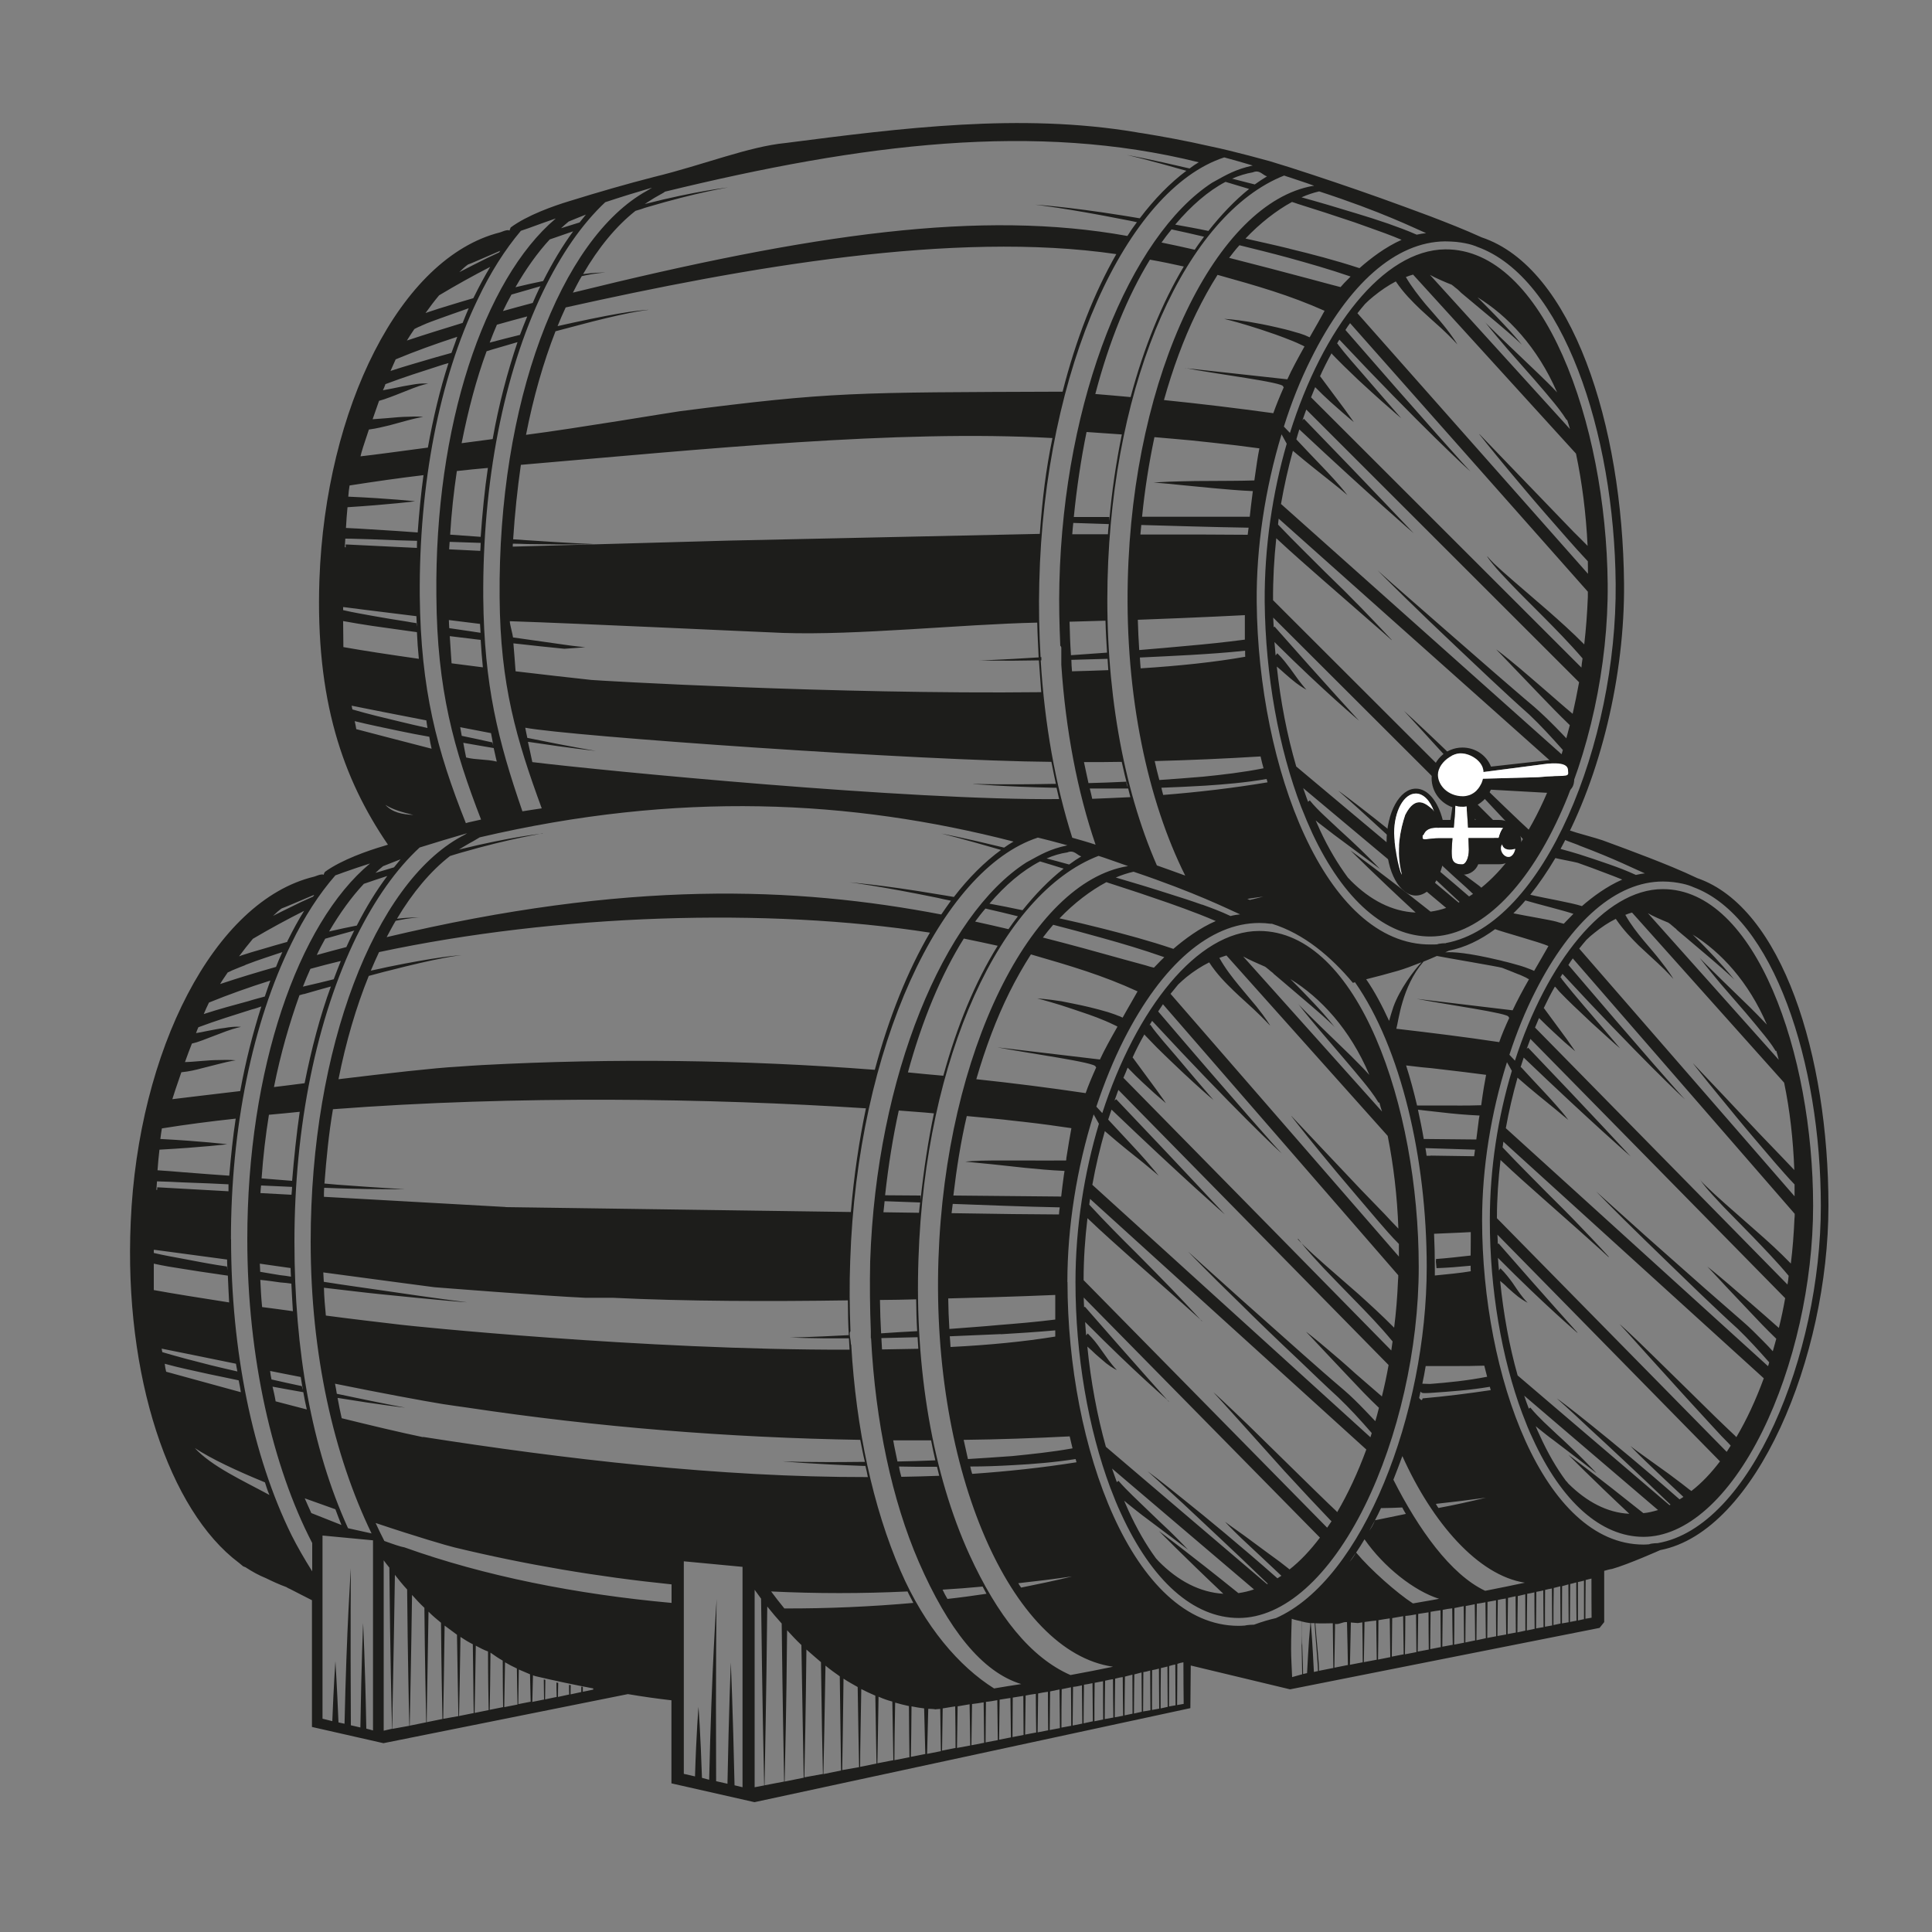 <?xml version="1.0" encoding="UTF-8"?>
<svg id="Calque_1" xmlns="http://www.w3.org/2000/svg" version="1.1" viewBox="0 0 150 150">
  <rect x="0" y="0" width="150" height="150" fill="#808080" stroke="none"/>
  <!-- Generator: Adobe Illustrator 29.0.0, SVG Export Plug-In . SVG Version: 2.1.0 Build 186)  -->
  <defs>
    <style>
      .st0 {
        fill: #fff;
      }

      .st1 {
        fill: #1d1d1b;
      }
    </style>
  </defs>
  <path class="st1" d="M18.52,121.31l.36.3c.18.07,0,0,.18.07.52.34,1.04.63,1.59.85.51.25,1.03.49,1.58.69.09.06.21.12.29.15.57.3,1.14.58,1.7.87v9.84s5.55,1.26,5.55,1.26l18.98-3.81c1.12.19,2.24.35,3.38.48v6.45s6.45,1.46,6.45,1.46l33.84-7.3.03-3.31,7.71,1.85,24.03-4.77.36-.45v-3.98c.21-.06.41-.12.62-.15,1.24-.35,3.73-1.46,3.73-1.46,7.45-1.43,13.06-14.99,13.06-26.74,0-11.64-3.58-23.15-10.18-25.43-1.28-.61-2.53-1.11-3.76-1.59-1.23-.48-2.43-.92-3.6-1.35-.47-.17-2.08-.59-2.54-.76-.1.27-.21.46-.36.73-.02.03,1.1.41,1.08.43,2.84,1.07,4.4,1.87,5.11,2.17-.24.02-.46.07-.7.12-.71-.33-1.4-.59-2.09-.83-.79-.28-1.56-.53-2.3-.77-.11-.04-1.35-.4-1.46-.42,0,0,0,0,0,0,3.1-5.66,4.99-13.45,4.93-20.6-.11-12.34-4.02-24.53-11.05-26.88-1.36-.62-2.7-1.14-4-1.64-1.3-.48-2.58-.96-3.82-1.4-2.47-.88-4.82-1.67-7.03-2.38-.55-.17-1.09-.34-1.62-.5-.55-.15-1.07-.29-1.6-.43-1.04-.27-2.03-.52-3-.72-1.93-.44-3.69-.76-5.29-1.02-.18-.02-.34-.05-.5-.08-8.96-1.5-18.17-.32-27.17.84-2.9.28-6.35,1.69-10.24,2.64-2.07.53-4.26,1.16-6.58,1.88-1.16.35-3.25,1.08-4.54,2.04-.05.12-.08.19-.1.25-.05-.06-.2-.08-.72.13-7.77,1.95-13.55,13.67-14.03,26.96-.32,9.35,1.82,15.46,5.32,20.58-.1.04-.21.06-.32.1-1.16.34-3.27,1.06-4.57,2.01-.08.12-.09.19-.1.23-.05-.04-.2-.07-.73.14-7.79,1.87-13.68,13.54-14.25,26.81-.54,12.03,3.02,22.43,8.38,26.45ZM11.96,97.03c.11.02,2.52.33,5.67.76,0,.29.02.55.03.84-.02-.11-.03-.19-.04-.3,0,0,0,0,0,0-.25-.04-.48-.07-.73-.11-.87-.14-1.74-.31-2.63-.48-.76-.14-1.55-.28-2.32-.46,0-.11,0-.16,0-.22,0,0,0-.01.01-.02ZM12.18,91.72c.65.01,1.36.05,1.99.08l2.11.08,1.46.07c0,.18,0,.36,0,.54l-5.53-.31h0s-.01.2-.01.2c-.02,0-.04,0-.06,0,.02-.21.03-.43.05-.66ZM12.56,87.61c1.87-.3,3.79-.55,5.74-.76-.22,1.44-.37,2.92-.5,4.43l-1.53-.11-2.08-.16c-.62-.05-1.26-.11-1.96-.15.04-.56.09-1.1.15-1.6,3.28-.18,5.26-.42,5.26-.42,0,0-1.98-.24-5.19-.41.04-.31.08-.62.12-.83ZM15.39,79.76c1.41-.53,2.85-.97,4.17-1.39.26-.06.48-.14.73-.23-.66,2.07-1.22,4.27-1.64,6.57-2.25.26-4.16.5-5.27.63.07-.25.34-1.05.7-2.09.62-.06,1.14-.19,1.59-.31l1.42-.36c.77-.2,1.21-.26,1.21-.26,0,0-.46-.05-1.28-.02-.41,0-.89.03-1.45.08-.37.03-.79.07-1.21.08.16-.47.35-.94.54-1.44.14-.04.26-.06.38-.1.34-.12.62-.21.9-.33l1.37-.52c.74-.27,1.16-.34,1.16-.34,0,0-.44-.07-1.26.08-.41.04-.89.15-1.44.25-.26.06-.53.11-.79.15.06-.16.11-.31.18-.45ZM16.22,77.84c1.52-.62,3.12-1.19,4.77-1.71-.15.41-.29.83-.43,1.24-.42.12-.85.22-1.28.36-1.11.3-2.27.61-3.46,1,.13-.31.26-.6.4-.88ZM19.04,74.92c.54-.21,1.08-.4,1.59-.57.45-.15.88-.29,1.29-.43-.18.38-.34.76-.49,1.15-1.41.4-2.87.84-4.34,1.33.16-.28.37-.57.59-.9.05-.02.08-.03.14-.06.12-.07.28-.13.4-.18.28-.12.54-.22.83-.33ZM19.63,72.89c1.34-.79,2.67-1.51,3.98-2.17-.44.7-.85,1.46-1.25,2.26-.03.06-.06.11-.06.15-.62.18-1.27.35-1.91.55-.55.15-1.09.32-1.65.5-.05.02-.11.05-.18.07.34-.46.71-.93,1.08-1.37ZM24.39,69.48s-.05.08-.08.13c-.3.13-.62.28-.93.42-.7.35-1.45.7-2.18,1.08.24-.24.47-.44.67-.58.19-.06,1.19-.49,2.51-1.05ZM31.09,66.73c-.17.2-.34.41-.5.61-.48.14-.96.29-1.44.43.19-.18.38-.35.59-.52.51-.2.95-.38,1.35-.53ZM66.03,103.37c-.07-1.8-.09-3.64-.02-5.48.54-16.62,7.03-30.39,14.57-32.86.63.15,1.26.32,1.89.49.13.03.26.08.4.11-1.4.31-1.98.67-3.17,1.32-6.37,4.06-11.66,16.55-12.14,30.98-.04,1.83-.02,3.63.05,5.41,0,0,0,.01,0,.02v.16s0,.04,0,.06h0v.32s.01,0,.02,0c.34,6.53,1.62,12.56,3.71,17.38,2.27,5.2,4.89,8.54,7.95,9.47-.69.1-1.39.22-2.11.34-2.7-1.69-5.39-4.8-7.27-9.15-2.13-4.92-3.44-10.98-3.82-17.52-.02-.03-.03-.07-.03-.11-.01-.26-.08-.52-.09-.78,0-.07.02-.13.06-.17ZM77.46,81.32c2.25.44,7.72,1.18,7.6,1.5l.05.05c-.34.76-.64,1.47-.82,2-2.83-.42-5.66-.78-8.49-1.08.71-2.44,1.56-4.7,2.56-6.72.53-1.07,1.1-2.06,1.68-2.97,3.07.89,5.57,1.62,8.28,2.87-.22.41-.68,1.17-1.16,2.04-.14-.07-.27-.13-.38-.16-.27-.12-.52-.18-.76-.27-.49-.14-.95-.27-1.38-.37-.86-.21-1.6-.34-2.22-.47-1.21-.19-1.89-.22-1.89-.22,0,0,.67.16,1.86.53.59.19,1.3.43,2.12.71.41.14.85.31,1.3.5.22.1.45.19.68.31.09.05.19.08.27.14-.5.88-1.01,1.79-1.36,2.55l-7.93-.94ZM90.31,61.72c-.05-.18-.1-.37-.14-.56,1.08-.04,2.21-.09,3.37-.16,1.52-.1,3.13-.23,4.8-.52.03.09.04.18.07.26-2.63.44-5.34.76-8.11.98ZM98.09,69.61c-.35.09-.7.18-1.05.26-.08-.03-.14-.06-.2-.08.41-.07.84-.12,1.26-.18ZM92,28.57c2.25.45,7.73,1.12,7.62,1.44l.05.06c-.34.77-.62,1.47-.81,2.01-2.83-.39-5.65-.73-8.49-1.02.68-2.42,1.51-4.69,2.5-6.73.53-1.08,1.08-2.08,1.66-2.99,3.08.86,5.57,1.57,8.31,2.79-.23.44-.67,1.2-1.16,2.06-.14-.07-.26-.11-.38-.17-.26-.1-.52-.18-.76-.24-.49-.15-.95-.26-1.39-.36-.86-.2-1.61-.34-2.21-.44-1.22-.2-1.89-.22-1.89-.22,0,0,.67.15,1.85.51.59.18,1.31.41,2.13.7.4.14.84.31,1.29.49.23.09.45.19.68.3.1.04.19.09.28.14-.49.88-.99,1.79-1.33,2.55l-7.94-.87ZM104.86,21.47c-.4.39-.68.7-.78.82-.21-.06-.43-.11-.65-.17-.55-.14-1.1-.3-1.64-.44-2.11-.56-4.22-1.12-6.36-1.66.26-.34.52-.67.8-.98,1.21.3,2.48.61,3.8.97,1.55.43,3.18.89,4.83,1.46ZM100.13,19.31c-1.18-.29-2.33-.54-3.43-.79,1.12-1.18,2.38-2.17,3.61-2.84.15.05.3.09.45.15,1.39.43,2.85.91,4.4,1.43.77.28,1.56.55,2.37.85.43.16.87.33,1.29.51-1.24.55-2.4,1.43-3.27,2.2-1.89-.62-3.71-1.09-5.44-1.51ZM97.78,34.81c-.11.52-.24,1.38-.37,2.33,0,.06-.02.1-.02.16-1.18.04-2.25.03-3.2.04-.97,0-1.81.01-2.5.03-1.38.03-2.12.1-2.12.1,0,0,.77.04,2.14.19l2.48.24c.91.08,1.94.18,3.08.23-.02.11-.03.21-.04.31-.08.58-.14,1.15-.2,1.68h-8.36c.21-2.12.54-4.19.96-6.18.98.08,1.92.17,2.83.25.54.06,1.07.11,1.6.17,1.33.14,2.57.29,3.71.45ZM88.45,50.48c-.05-.78-.09-1.57-.11-2.36,4.94-.18,8.31-.36,8.31-.36,0,.38,0,1.17,0,1.9-1.51.2-2.96.35-4.33.47-1.37.13-2.66.24-3.88.34ZM92.46,50.85c1.34-.08,2.73-.17,4.21-.33,0,.19,0,.35.01.47-2.36.42-5.13.71-8.12.9-.03-.28-.04-.56-.06-.84,1.24-.06,2.57-.12,3.96-.2ZM88.54,41.49c.02-.25.05-.48.07-.73,2.54.07,5.31.16,8.33.21-.03.21-.05.4-.07.55l-3.58-.02h-4.74ZM97.87,58.73c.07.32.15.63.23.92-1.61.32-3.19.5-4.68.65-1.2.1-2.33.19-3.41.26-.13-.48-.25-.97-.36-1.47,2.75-.07,5.49-.19,8.22-.36ZM86.12,40.14h-2.75c.23-2.28.56-4.5.99-6.6.94.06,1.86.13,2.74.19-.44,2.15-.78,4.41-.98,6.74v-.28s0-.04,0-.06ZM93.48,18.38c-.24.33-.5.67-.72,1.01-.85-.2-1.71-.38-2.58-.56.25-.35.51-.7.78-1.02.8.17,1.64.36,2.53.57ZM91.25,17.43c1.22-1.44,2.54-2.6,3.9-3.31.58.18,1.2.36,1.83.55-1.1.88-2.18,2.02-3.16,3.26-.89-.19-1.75-.34-2.57-.49ZM91.91,20.69c-1.69,2.83-3.09,6.26-4.13,10.14-.91-.08-1.83-.17-2.74-.24,1.07-4.08,2.52-7.63,4.24-10.43.91.16,1.77.34,2.62.53ZM86.09,40.68c-.03.26-.06.52-.07.8h-2.77c.02-.31.05-.59.08-.88l2.76.09ZM85.95,50.67c-1,.07-1.93.14-2.8.2-.06-.86-.09-1.72-.11-2.6.96-.03,1.89-.05,2.79-.08.02.83.07,1.65.12,2.47ZM85.99,51.15c.02.29.04.59.06.88-.92.03-1.86.07-2.82.09-.03-.29-.04-.6-.05-.89.86-.03,1.81-.05,2.82-.08ZM87.09,59.15c.15.67.3,1.32.47,1.96-.07-.13-.11-.27-.11-.42-1.05.05-2.01.09-2.94.11-.11-.53-.24-1.07-.35-1.63.98,0,1.95,0,2.92-.02ZM87.59,61.21c.05.23.12.45.17.68-.98.05-1.96.09-2.96.13-.06-.27-.12-.54-.19-.8.94,0,1.92,0,2.98,0ZM94.39,71.51c-1.25.54-2.42,1.41-3.29,2.16-1.89-.64-3.7-1.12-5.42-1.56-1.18-.3-2.32-.57-3.42-.81,1.13-1.18,2.4-2.15,3.64-2.81.15.06.3.1.45.15,1.38.44,2.84.93,4.39,1.47.77.27,1.56.56,2.36.87.43.16.86.35,1.29.53ZM93.33,70.24c-.84-.3-1.65-.56-2.45-.81-1.49-.48-2.91-.91-4.25-1.3.47-.2.93-.35,1.38-.45,4.85,1.64,7.32,2.89,8.27,3.31-.25.03-.49.06-.74.13-.76-.36-1.49-.63-2.21-.89ZM90.39,74.32c-.4.38-.68.7-.8.81-.22-.05-.43-.11-.64-.18-.56-.15-1.11-.3-1.65-.45-2.1-.59-4.21-1.17-6.33-1.71.25-.33.52-.67.8-.99,1.21.31,2.47.65,3.79,1.02,1.55.43,3.17.91,4.82,1.49ZM83.18,87.61c-.1.52-.24,1.36-.39,2.31,0,.06,0,.12-.02.18-1.18.01-2.26,0-3.2,0h-2.49c-1.37,0-2.13.09-2.13.09,0,0,.76.07,2.14.21l2.49.27c.91.09,1.93.19,3.07.24-.02.12-.03.21-.05.32-.08.57-.15,1.14-.21,1.67l-8.37-.08c.25-2.13.58-4.2,1.04-6.17.98.08,1.92.19,2.82.27.54.07,1.08.12,1.6.18,1.33.15,2.57.32,3.7.49ZM73.71,103.19c-.05-.78-.08-1.57-.09-2.38,4.95-.12,8.31-.27,8.31-.27,0,.38,0,1.16,0,1.91-1.51.19-2.96.31-4.34.42-1.36.13-2.65.21-3.88.31ZM77.71,103.59c1.34-.08,2.74-.17,4.22-.3,0,.19,0,.35,0,.48-2.38.39-5.13.66-8.13.81-.02-.26-.03-.56-.06-.83,1.23-.05,2.56-.11,3.96-.17ZM73.88,94.19c.03-.25.06-.48.09-.72,2.53.09,5.3.21,8.31.27-.03.21-.06.39-.06.55l-3.6-.03-4.74-.07ZM83.05,111.52c.07.3.15.62.22.93-1.62.29-3.2.45-4.69.6-1.2.08-2.34.17-3.43.23-.11-.5-.21-.97-.33-1.49,2.74-.03,5.49-.13,8.23-.27ZM83.51,113.28c.03.07.04.18.07.25-2.63.42-5.35.71-8.1.9-.06-.19-.11-.38-.15-.57,1.08,0,2.2-.04,3.38-.11,1.52-.08,3.13-.21,4.8-.47ZM83.18,122.41c-1.26.31-2.57.58-3.9.85-.08-.1-.15-.23-.22-.34,1.37-.15,2.76-.32,4.13-.52ZM86.39,129.41c-1,.21-2.08.42-3.28.64-3.1-1.36-5.67-4.6-7.85-9.36-2.83-6.22-4.25-14.36-3.95-22.96.51-15.66,6.4-28.37,13.98-31.28.15.04.28.1.43.14.75.27,1.09.37,1.88.66-.06,0,0,0-.06,0-7.44,1.22-14.13,14.31-14.68,30.53-.54,16.46,5.65,30.47,13.53,31.62ZM69.68,113.48c-.11-.56-.24-1.1-.33-1.65.98,0,1.96,0,2.94,0,.1.53.21,1.04.33,1.55-1.05.04-2.03.08-2.94.09ZM72.75,113.89c.07.23.11.47.17.69-.98.04-1.95.06-2.94.08-.07-.24-.14-.52-.18-.8.93.02,1.92.03,2.96.02ZM68.48,104.77c-.02-.28-.03-.59-.05-.88.86-.02,1.8-.04,2.81-.07.02.31.04.59.06.9-.92.02-1.86.03-2.82.05ZM68.41,103.53c-.05-.87-.08-1.72-.09-2.6.96,0,1.89-.03,2.81-.05.01.81.03,1.65.08,2.47-1,.05-1.95.11-2.8.17ZM68.59,94.11c.03-.28.07-.58.09-.85l2.76.1c-.03.27-.07.54-.09.8l-2.76-.04ZM68.72,92.79c.25-2.28.6-4.48,1.06-6.57.93.08,1.84.13,2.73.22-.45,2.14-.79,4.4-1.04,6.72v-.26s0-.05.01-.08l-2.76-.02ZM70.49,83.26c1.11-4.06,2.59-7.6,4.34-10.39.89.18,1.78.37,2.63.56-1.74,2.8-3.16,6.22-4.22,10.09-.94-.08-1.84-.17-2.75-.26ZM75.71,71.55c.26-.35.52-.69.8-1.01.8.18,1.64.38,2.52.6-.25.32-.5.67-.73,1-.85-.2-1.71-.4-2.59-.59ZM76.82,70.16c1.22-1.43,2.55-2.57,3.93-3.28.58.17,1.19.36,1.83.56-1.12.88-2.2,1.99-3.19,3.23-.89-.19-1.74-.36-2.57-.51ZM81.26,66.65c.53-.23,1.06-.39,1.61-.47.52-.22.74.21,1.08.31-.31.19-.62.39-.94.63-.6-.16-1.19-.33-1.75-.47ZM76.29,123.18c.1.18.2.37.3.56-1,.15-2.02.29-3.03.4-.13-.22-.26-.46-.38-.72,1.02-.06,2.07-.14,3.11-.24ZM75.57,60.87s2.22.2,6.2.29c.08,0,.17,0,.26,0,.07.3.13.59.2.88-11.6.12-35.4-2.2-40.9-2.87-.11-.51-.22-1.05-.34-1.57.02,0,.03,0,.05,0,3.36.51,5.22.7,5.22.7,0,0-1.9-.31-5.26-1-.03,0-.06-.01-.06-.02-.05-.25-.11-.5-.16-.78,3.57.67,30.64,2.57,40.85,2.65.11.57.23,1.14.35,1.71-.09,0-.19,0-.28,0-3.94.08-6.11,0-6.11,0ZM50.33,24.05s-.52.03-1.51.17c-.99.15-2.42.42-4.27.82-.39.09-.81.18-1.26.28.2-.5.41-.98.63-1.45,13.85-3.09,30.12-5.99,42.75-4.14-1.7,2.97-3.13,6.59-4.17,10.68-16.3.06-17.9,0-29.73,1.52-.63.08-8.04,1.33-11.93,1.83.57-2.92,1.35-5.63,2.29-8.04.56-.15,1.08-.29,1.59-.42,1.78-.48,3.2-.81,4.15-1,.95-.19,1.45-.24,1.45-.24ZM81.71,34.01c-.52,2.55-.77,4.62-.98,7.44l-24.06.52-16.86.47c0-.24,0,0,.01-.23.38,0,.74.02,1.11.03,3.34.06,5.16.01,5.16,0,0,0-1.88-.07-5.24-.3l-1.01-.07c.13-1.99.33-3.91.6-5.78,14.25-1.22,29.17-2.75,41.27-2.08ZM76.05,51.27s1.64.06,4.61,0c.02.29.16,2.18.18,2.47-16.06.18-34.47-.9-34.93-.95-1.75-.19-3.78-.42-5.88-.67-.05-.72-.11-1.44-.17-2.17,1.46.17,2.78.3,3.95.42.55-.03,1.09-.08,1.63-.12-.37-.03-.75-.08-1.16-.13-1.3-.18-2.78-.39-4.45-.63-.02-.24-.25-1.02-.25-1.26,5.48.18,18.22.79,21.22.91,5.69.2,13.79-.67,19.73-.8.02.92.07,1.81.11,2.7-2.98.19-4.59.24-4.59.23ZM41.97,22.21c-.03.06-.06.1-.09.16-.18.37-.35.76-.52,1.15-.76.2-1.53.41-2.31.63.21-.44.43-.87.66-1.28.82-.24,1.58-.46,2.26-.65ZM40.02,22.3c.82-1.43,1.71-2.68,2.66-3.71.63-.22,1.23-.43,1.82-.63-.84,1.14-1.61,2.44-2.33,3.86-.67.14-1.38.29-2.15.48ZM40.93,24.58c-.2.47-.38.95-.56,1.42-.75.19-1.54.38-2.35.6.18-.47.36-.94.56-1.39.77-.22,1.55-.43,2.34-.64ZM40.18,26.56c-.79,2.34-1.46,4.87-1.93,7.53-.82.11-1.62.21-2.41.32.51-2.57,1.14-4.97,1.94-7.14.12-.03.27-.08.39-.12.7-.2,1.39-.4,2.02-.59ZM37.88,36.33c-.26,1.74-.43,3.54-.56,5.35l-2.37-.17c.1-1.69.28-3.34.52-4.94.8-.09,1.6-.17,2.41-.24ZM34.87,42.65c.01-.2.03-.39.04-.58.85.03,1.65.06,2.41.08,0,.2-.02.41-.03.62l-2.41-.12ZM37.27,48.45c.01.23.03.46.04.68-.29-.04-.56-.08-.86-.13-.5-.07-1.03-.15-1.57-.23-.01-.21-.03-.42-.03-.63.78.1,1.6.2,2.42.3ZM37.48,51.81c-.81-.1-1.62-.21-2.42-.31-.04-.69-.1-1.39-.14-2.11.53.07,1.08.13,1.58.19.27.04.56.07.82.1.04.72.1,1.42.17,2.13ZM38.12,56.91c.07.34.13.67.18,1.01-.03-.1-.04-.19-.08-.28-.74-.17-1.53-.33-2.37-.51-.05-.23-.07-.44-.12-.67.79.15,1.58.31,2.39.46ZM38.33,58.08c.24,1.05.13.61.24,1.05-.82-.2-1.59-.12-2.38-.32-.07-.38-.16-.75-.22-1.14.82.15,1.62.28,2.37.41ZM42.13,64.72s-2.35.22-6.5,1.24c.27-.17.54-.33.8-.48.18-.1.43-.23.7-.4.02-.02.07-.04.12-.07,15.39-3.6,28.79-2.93,41.44.33-.25.14-.49.3-.73.47-3.14-.77-4.86-1.09-4.86-1.09,0,0,1.67.41,4.62,1.27-1.29.94-2.52,2.17-3.66,3.65-.44-.08-.9-.15-1.32-.22-4.38-.74-6.78-.91-6.78-.92,0,0,2.47.31,6.84,1.21.33.08.67.15,1.03.22-.24.34-.5.7-.75,1.07-11.31-2.16-24.35-2.69-43.06,1.76.24-.44.46-.87.7-1.27.3-.06.53-.1.75-.14.72-.11,1.1-.12,1.1-.12,0,0-.39-.01-1.14.04-.18.02-.38.04-.61.06,1.21-2.03,2.61-3.7,4.12-4.87.27-.08.5-.16.75-.23,4.11-1.19,6.45-1.5,6.44-1.53ZM35.85,74.16s-.52.02-1.51.16c-.99.14-2.42.38-4.26.76-.4.09-.84.19-1.29.28.21-.49.42-.98.64-1.44,13.88-2.96,30.16-3.47,42.77-1.51-1.73,2.96-3.18,6.56-4.28,10.65-10.12-.78-20.32-.91-30.47-.37-.67.04-1.31.08-1.97.13-1.69.09-5.32.5-9.2.97.58-2.92,1.38-5.63,2.35-8.02.56-.14,1.08-.3,1.6-.42,1.79-.46,3.2-.78,4.16-.96.96-.19,1.45-.23,1.45-.23ZM39.25,93.71l-14.1-.79c0-.24,0-.47.02-.7.38.01.74.03,1.11.04,3.34.11,5.16.06,5.16.06,0,.01-1.88-.09-5.24-.34l-1.01-.09c.15-1.97.34-3.9.66-5.77,14.26-1.09,29.3-.85,41.38-.07-.53,2.54-.93,5.23-1.17,8.05l-26.81-.38ZM65.96,104.79c-16.07.04-34.34-1.87-34.78-1.93-1.77-.21-3.78-.44-5.88-.72-.07-.71-.13-1.42-.15-2.16,1.67.19,3.16.38,4.47.51,4.28.44,6.64.63,6.64.62,0,0-2.4-.3-6.71-.94-1.3-.19-2.78-.39-4.41-.65-.01-.25-.03-.49-.04-.73,4.6.62,8.62,1.15,8.63,1.15,0,0,8.72.69,11.72.82h2.13c5.66.28,12.31.29,18.25.2,0,.92.02,1.82.07,2.7-2.97.16-4.6.19-4.6.18,0,0,1.66.09,4.61.07.02.28.03.59.05.87ZM28.83,119.05l-1.81-.4c-2.82-6.21-4.16-13.75-4.16-22.25,0-8.95,1.72-17.36,4.83-23.71,1.44-2.9,3.08-5.22,4.89-6.89,1.28-.4,2.5-.77,3.69-1.11-.16.1-.3.19-.44.25-6.72,3.65-11.71,16.38-11.71,31.46,0,8.75,1.8,16.61,4.73,22.66ZM23.82,109.43c-.82-.21-1.63-.42-2.42-.63-.06-.38-.15-.76-.24-1.14.85.15,1.65.31,2.39.43.08.45.16.89.27,1.34ZM21.08,107.1c-.05-.23-.09-.46-.11-.66.77.16,1.57.31,2.38.47.06.33.1.67.17,1.01-.04-.11-.07-.19-.08-.3-.76-.16-1.53-.33-2.36-.52ZM20.35,101.48c-.07-.71-.11-1.41-.14-2.11.55.05,1.07.13,1.57.2.3.02.56.05.84.09.04.71.07,1.44.12,2.14-.81-.11-1.59-.22-2.39-.32ZM20.2,98.74c0-.21-.02-.42-.03-.63.79.12,1.58.22,2.39.34,0,.21.02.44.03.67-.29-.05-.56-.09-.86-.12-.5-.09-1.01-.16-1.54-.26ZM20.22,92.62c.01-.2.03-.39.05-.58.85.04,1.66.08,2.41.11-.01.21-.03.42-.05.61l-2.41-.13ZM20.31,91.48c.12-1.69.31-3.33.57-4.93.8-.07,1.61-.15,2.39-.23-.25,1.74-.44,3.55-.59,5.36l-2.37-.19ZM21.27,84.4c.51-2.57,1.2-4.95,1.98-7.13.15-.04.28-.09.39-.1.73-.21,1.39-.4,2.05-.58-.85,2.32-1.51,4.85-2.04,7.51-.79.11-1.6.2-2.39.3ZM23.52,76.6c.19-.47.38-.95.58-1.38.77-.21,1.56-.42,2.36-.61-.19.47-.37.94-.55,1.42-.75.19-1.55.38-2.38.57ZM24.59,74.16c.2-.44.43-.86.66-1.28.83-.23,1.58-.45,2.26-.63-.03.04-.06.1-.08.14-.18.37-.37.75-.54,1.14-.76.2-1.53.4-2.31.62ZM25.55,72.32c.84-1.43,1.74-2.68,2.7-3.7.63-.22,1.23-.42,1.82-.61-.85,1.13-1.64,2.42-2.37,3.85-.66.13-1.38.28-2.15.46ZM29.92,62.49c.6.38,1.34.58,2.17.78-.85-.04-1.61-.18-2.17-.78ZM27.54,55.99c1.22.3,2.37.53,3.5.77.77.16,1.53.31,2.29.44.04.31.11.63.18.93-2.46-.63-4.55-1.18-5.85-1.52-.03-.2-.07-.41-.12-.61ZM27.3,54.79c1.19.24,3.31.66,5.8,1.14.03.2.05.39.09.59-.66-.15-1.37-.3-2.08-.48-1.2-.29-2.46-.58-3.75-.96-.02-.1-.04-.19-.06-.29ZM26.64,48.22c.77.14,1.5.26,2.23.37.92.13,1.81.26,2.7.38.26.03.54.07.8.11.03.69.08,1.38.15,2.07-2.24-.32-4.3-.63-5.86-.91,0-.23-.01-1.22-.02-2.03ZM26.65,47.13c.11.02,2.5.32,5.68.71,0,.28.03.55.04.82-.02-.09-.03-.19-.04-.28,0,0,0,0,0,0-.25-.04-.51-.07-.73-.12-.87-.13-1.74-.28-2.65-.44-.76-.14-1.54-.27-2.31-.45,0-.09,0-.17,0-.22,0,0,0-.01.01-.02ZM26.82,41.82c.65,0,1.36.04,1.99.05l2.11.08,1.46.04c-.01.18-.01.36-.01.55l-5.53-.27h0s0,.01,0,.01v.22s-.05-.01-.07-.02c.01-.22.03-.43.04-.66ZM27.15,37.69c1.87-.29,3.78-.57,5.73-.8-.2,1.46-.34,2.94-.45,4.45l-1.54-.11-2.08-.13c-.62-.04-1.26-.08-1.95-.11.03-.56.07-1.1.12-1.61,3.3-.21,5.25-.46,5.25-.46,0,0-1.98-.22-5.19-.36.02-.32.06-.61.1-.86ZM29.91,29.83c1.42-.54,2.85-.99,4.18-1.42.23-.08.48-.15.73-.22-.67,2.07-1.19,4.27-1.6,6.56-2.25.3-4.15.56-5.23.68.04-.24.3-1.05.65-2.08.62-.08,1.13-.22,1.61-.33l1.39-.38c.77-.21,1.21-.27,1.21-.27,0,0-.46-.06-1.25-.01-.41,0-.92.05-1.48.1-.37.02-.77.07-1.19.09.16-.47.33-.94.5-1.43.13-.04.28-.08.4-.12.31-.11.62-.22.87-.32l1.37-.54c.74-.29,1.18-.36,1.18-.35,0,0-.47-.07-1.26.08-.41.06-.91.16-1.47.28-.23.04-.5.1-.79.15.07-.15.14-.3.19-.46ZM30.72,27.9c1.51-.63,3.12-1.21,4.78-1.75-.15.41-.28.82-.45,1.25-.4.12-.81.22-1.25.35-1.11.33-2.27.65-3.48,1.05.15-.33.28-.62.4-.9ZM32.71,25.29c.25-.12.54-.23.8-.33.56-.2,1.09-.4,1.61-.58.45-.16.87-.3,1.27-.45-.16.37-.32.76-.47,1.14-1.43.44-2.86.88-4.33,1.37.16-.26.36-.57.58-.89.02-.02.08-.04.13-.07.12-.06.26-.13.4-.18ZM34.09,22.93c1.35-.81,2.67-1.54,3.97-2.21-.43.72-.84,1.48-1.23,2.27-.03.06-.06.11-.08.16-.6.18-1.24.36-1.9.57-.54.16-1.07.33-1.63.52-.07.02-.11.05-.18.06.33-.46.68-.93,1.05-1.37ZM38.84,19.47s-.06.08-.09.13c-.3.14-.62.29-.92.43-.7.35-1.44.72-2.17,1.1.24-.24.47-.45.67-.59.19-.06,1.19-.5,2.51-1.07ZM43.13,16.98c-5.54,4.7-9.39,16.06-9.25,29.27.05,7.31,1.36,11.93,3.47,17.38-.32.07-.63.14-.98.22-.06.02-.14.04-.2.06-2.26-5.67-3.5-10.35-3.58-17.65-.06-8.66,1.51-16.83,4.49-23,.99-2.1,2.13-3.88,3.36-5.34.2-.07.41-.14.61-.21.69-.26,1.39-.5,2.07-.74ZM45.49,16.66c-.16.2-.33.41-.49.61-.46.15-.95.29-1.44.45.2-.18.4-.37.59-.52.5-.21.96-.39,1.34-.54ZM50.64,14.56c-.16.1-.3.19-.41.25-6.71,3.71-11.58,16.49-11.44,31.58.05,6.79,1.3,11,3.27,16.37-.5.07-.98.15-1.5.23-1.9-5.51-2.97-9.77-3.04-16.59-.06-8.95,1.57-17.39,4.64-23.76,1.41-2.92,3.03-5.25,4.83-6.94,1.26-.42,2.51-.8,3.67-1.14ZM93.07,12.6c-.24.14-.48.3-.71.48-3.14-.74-4.87-1.05-4.87-1.05,0,0,1.66.38,4.62,1.23-1.27.95-2.48,2.19-3.62,3.69-.46-.07-.9-.16-1.33-.22-4.38-.7-6.79-.84-6.79-.84,0,0,2.47.28,6.85,1.15.33.06.69.13,1.05.21-.26.34-.5.69-.74,1.07-11.35-2.05-24.38-.21-43.05,4.4.23-.44.44-.87.69-1.28.29-.07.53-.11.75-.15.71-.12,1.09-.13,1.09-.13,0,0-.38-.01-1.13.05-.19.02-.39.04-.61.07,1.19-2.05,2.57-3.73,4.07-4.91.27-.08.52-.15.75-.24,4.12-1.23,6.43-1.56,6.43-1.58,0,.02-2.35.24-6.46,1.29.25-.17.52-.33.77-.49.18-.1.42-.24.69-.39.05-.03.07-.06.11-.08,15.35-3.74,28.78-5.43,41.44-2.28ZM97.26,12.85c-1.38.32-1.97.68-3.16,1.34-6.32,4.12-11.51,16.66-11.85,31.1-.04,1.63,0,3.25.07,4.84.04.04.08.09.08.17v1.32c.34,5.08,1.25,9.84,2.66,13.96-.3-.1-.6-.19-.9-.28-.32-.09-.62-.18-.91-.26-1.31-4.13-2.15-8.81-2.45-13.77.02,0,.04,0,.05,0v-.25s-.04,0-.06,0c-.11-1.89-.15-3.83-.1-5.77.38-16.69,6.8-30.56,14.36-33.03.74.2,1.44.4,2.21.63ZM98.36,13.7c-.32.19-.63.4-.94.62-.62-.16-1.21-.3-1.76-.45.53-.23,1.08-.4,1.61-.49.53-.22.74.2,1.09.31ZM102.01,14.43c-.06,0,0,0-.06,0-7.43,1.29-14.01,14.45-14.39,30.66-.21,8.93,1.56,17.1,4.46,22.89-.75-.27-1.48-.54-2.2-.79-2.66-6.08-4.02-13.9-3.83-22.14.37-15.68,6.15-28.43,13.71-31.42.14.05.28.1.42.14.75.26,1.11.36,1.88.64ZM110.73,18.1c-.24.02-.49.07-.74.12-.76-.34-1.5-.6-2.22-.86-.84-.29-1.66-.55-2.46-.79-1.5-.46-2.92-.88-4.26-1.25.47-.21.93-.36,1.37-.46,4.88,1.59,7.34,2.83,8.3,3.24ZM112.27,73.23s-.49,0-.7.09c-.16.01-.31.01-.47.01-8.21.08-13.41-13.74-13.53-26.58-.04-4.27.66-8.84,1.93-13.03l.4.73c-1.1,3.81-1.74,8.05-1.71,12.29.06,5.68,1.08,11.37,2.85,15.96h0s0,.01.01.02c.27.69.55,1.35.84,1.98,2.44,5.2,5.7,8.04,9.21,8.01,3.49-.04,7.03-3.23,9.7-8.78,2.57-5.32,4.08-12.27,4.02-18.6-.12-12.54-4.98-26.04-12.62-25.97-4.81.05-9.5,6.12-12.05,14.25l-.47-.49c.58-1.86,1.29-3.63,2.1-5.25,2.9-5.85,6.6-9.09,10.41-9.13.3,0,.59.02.87.04,1.11.12,1.62.38,1.62.38,6.66,2.38,10.66,14.44,10.76,26.16.11,12.27-5.54,26.49-13.19,27.9ZM108.05,49.68s-.83-.9-2.35-2.47c-.76-.78-1.71-1.73-2.82-2.8-1.08-1.09-2.34-2.3-3.65-3.68,0-.15.03-.3.05-.46l21.62,19.28c-.64,1.8-1.38,3.43-2.21,4.86-.04-.02-.07-.05-.1-.09l-.58-.54-1.1-1.05-2-1.93-3.18-3.06c-1.75-1.67-2.73-2.56-2.73-2.55.01,0,.93,1,2.57,2.8l2.99,3.27,1.88,2.01,1.04,1.1.56.56c.07.07.14.14.2.22-.1.17-.21.34-.32.51l-19.08-19.06c-.01-1.61.08-3.22.25-4.81,1.25,1.17,2.42,2.18,3.45,3.09l2.99,2.61c1.64,1.42,2.52,2.21,2.52,2.21ZM105.51,55.95s-2.57-2.79-6.56-7.31l-.06.07c-.01-.26-.03-.51-.04-.76l18.51,18.48c-.74.99-1.52,1.82-2.35,2.49l-.16-.14-.59-.44-1.08-.8-1.75-1.24c-.96-.67-1.47-1.05-1.47-1.05,0,0,.45.49,1.31,1.3.42.41.96.89,1.56,1.45l.99.89.52.49.03.02c-.1.07-.21.13-.31.2-3.02-2.62-5.52-4.62-7.27-6.01-1.85-1.46-2.88-2.21-2.89-2.2,0,0,1,.86,2.74,2.46,1.62,1.48,3.92,3.58,6.68,6.18-.03.01-.04.03-.07.05l-12.61-10.57c-.71-2.43-1.22-5.05-1.51-7.76.22.18.43.37.62.54.33.29.62.54.87.73.5.38.81.52.81.53,0,0-.24-.26-.61-.75-.18-.24-.4-.55-.65-.9-.27-.35-.57-.77-1-1.18l-.13.17c-.03-.35-.06-.69-.09-1.04,3.99,3.96,6.57,6.09,6.56,6.1ZM107.15,67.48s-.5-.54-1.46-1.47c-.48-.47-1.08-1.02-1.78-1.66l-1.09-1.02c-.38-.36-.78-.75-1.13-1.19l-.13.11c-.14-.34-.25-.71-.38-1.06l11.1,9.3c-.4.14-.79.23-1.21.29-3.84-3.04-6.22-4.75-6.22-4.75,0,0,1.89,1.89,5.06,4.82-1.83-.08-3.53-.97-5.03-2.47-.07-.08-.14-.16-.22-.23-.77-1.04-1.52-2.28-2.18-3.71-.11-.24-.22-.49-.33-.74.07.06.15.13.23.19.42.33.83.64,1.21.93l1.94,1.44,1.64,1.23ZM99.45,39.16c.25-1.43.56-2.81.93-4.16,1.26,1.07,2.31,1.87,3.04,2.46.77.61,1.19.98,1.19.98,0,0-.34-.46-1.01-1.2-.67-.75-1.7-1.78-2.9-3.07l-.05-.06c.07-.26.15-.51.23-.77,5.48,5.13,8.88,8.07,8.88,8.06-.01,0-3.26-3.46-8.53-8.89l-.11.13c.1-.28.19-.56.3-.84l21.18,21.17c-.15.83-.32,1.64-.5,2.45-.77-.64-1.47-1.27-2.1-1.81-.8-.69-1.48-1.28-2.05-1.76-1.13-.95-1.78-1.43-1.79-1.43,0,0,.58.59,1.61,1.67l1.87,1.95c.66.68,1.38,1.44,2.24,2.26-.09.34-.18.68-.27,1.02-.27-.29-.54-.56-.81-.84-.55-.56-1.09-1.08-1.66-1.58-1.11-.93-2.14-1.84-3.11-2.67l-4.93-4.3c-2.7-2.35-4.15-3.64-4.15-3.65,0,0,1.42,1.44,4.01,3.93,1.3,1.24,2.9,2.76,4.76,4.51.93.87,1.93,1.8,3.01,2.76.86.81,1.73,1.76,2.61,2.75-.04.11-.06.22-.1.33l-21.77-19.42ZM115.47,43.22s.14.23.47.62c.31.39.82.93,1.48,1.62.66.69,1.49,1.5,2.43,2.45.92.93,1.97,1.99,3.02,3.21-.04.24-.07.47-.09.71l-20.99-20.98c.11-.27.21-.53.32-.79.85.87,1.59,1.5,2.1,1.95.57.5.9.76.9.76,0,0-.25-.35-.7-.98l-1.91-2.57-.03.03c.28-.63.59-1.24.91-1.82l.06.08.31.32.6.6c.39.38.76.73,1.1,1.06.7.65,1.3,1.19,1.79,1.63,1,.89,1.55,1.35,1.55,1.35l-1.37-1.57-1.59-1.84-.99-1.14-.52-.62-.26-.33-.13-.16c-.04-.06-.08-.12-.09-.14l-.05.04c.06-.12.13-.24.2-.34,6.19,6.58,10.16,10.26,10.18,10.23-.02.03-3.81-4.19-9.71-10.98.11-.18.23-.36.36-.53l18.46,20.85c0,.14,0,.28,0,.41-.05,1.25-.14,2.47-.28,3.68-.99-1-1.94-1.84-2.79-2.59l-2.62-2.26c-.71-.61-1.24-1.09-1.6-1.43-.35-.35-.51-.55-.51-.55ZM114.85,33.71s.81,1.03,2.31,2.84c.75.89,1.67,2,2.75,3.24l1.75,2c.5.57,1.04,1.17,1.62,1.79,0,.32.01.65.01.97l-17.9-20.23c.19-.24.39-.49.59-.72.21-.21.43-.41.66-.59.56-.46,1.14-.85,1.73-1.16.62.92,1.31,1.59,1.9,2.16.62.58,1.16,1.05,1.6,1.45.86.79,1.27,1.28,1.28,1.28,0,0-.33-.58-1.08-1.5-.37-.46-.86-1-1.4-1.63-.49-.6-1.05-1.3-1.52-2.1.18-.07.37-.14.56-.19l12.65,13.9c.47,2.23.78,4.64.9,7.16-.38-.38-.74-.75-1.1-1.1l-1.85-1.92-2.95-3.06-2.49-2.59ZM115.3,25.01s.59.76,1.72,2.07l2.08,2.36c.39.46.83.95,1.26,1.48.44.52.89,1.08,1.28,1.7l.03-.03c.08.24.15.47.22.72l-10.87-11.97c.39.22,1.11.54,1.7.77.02.03.07.06.1.08.11.1.24.19.35.28.05.05.11.1.15.14l.07.07c.06.07.09.08.11.1l.67.56,2.19,1.83c1.2,1.01,1.81,1.6,1.8,1.6,0,0-.53-.69-1.63-1.83-.49-.53-1.12-1.15-1.82-1.86,2.34,1.43,4.65,3.86,6.18,7.38,0,0-.01-.01-.02-.02-.49-.52-.96-.98-1.4-1.4l-2.27-2.17c-1.24-1.18-1.9-1.85-1.9-1.85ZM110.45,108.57c-.05.26-.17.07-.27-.03.04-.18.08-.34.11-.5.05.07.12.12.25.12.2,0,.4,0,.6-.02,1.43-.1,2.94-.2,4.53-.47.02.1.05.16.07.26-1.73.26-3.49.48-5.29.64ZM115.37,116.28c-1.2.29-2.44.57-3.69.8-.07-.1-.14-.2-.2-.32,1.3-.14,2.59-.3,3.89-.48ZM110.43,107.43c.1-.44.18-.9.26-1.37,1.4-.01,3.18.02,4.55-.03.07.28.15.59.22.86-1.52.3-3.02.45-4.44.56-.09,0-.42-.02-.6-.02ZM111.4,98.36c0-.85-.02-1.73-.06-2.57,1.79-.07,2.85-.13,2.85-.13,0,.36,0,1.11-.01,1.82-.92.1-1.82.21-2.69.27,0,.08,0,.14-.01.2.02.17.03.34.05.51.86-.03,1.74-.1,2.65-.19,0,.18,0,.33.01.43-.72.13-1.9.24-2.79.33,0-.21,0-.44,0-.67ZM111.07,89.73h-.31c-.03-.2-.05-.4-.09-.59,1.23.04,2.51.08,3.85.12-.03.2-.05.37-.07.51l-3.38-.05ZM110.54,88.44c-.13-.78-.29-1.54-.45-2.28l1.88.21c.85.1,1.82.19,2.9.24-.02.08-.03.2-.05.28-.07.55-.14,1.11-.2,1.58l-4.07-.04ZM110.02,85.83c-.25-1.06-.53-2.11-.85-3.11.41.05.81.1,1.2.14.52.04,1.03.1,1.51.16,1.25.14,2.42.29,3.5.43-.1.51-.24,1.32-.36,2.22,0,.05-.02.08-.02.14-1.11.04-2.13.02-3.02.02-.74,0-1.39,0-1.95,0ZM108.41,79.87c.18-.61.42-3.25,2.11-5.21.37-.15.73-.3,1.04-.44.68.14,4.79.83,5.06.92.38.14.78.31,1.21.48.21.07.42.18.63.27.09.05.17.11.25.14-.47.82-.94,1.7-1.27,2.41l-7.44-.89h0c2.15.43,7.25,1.12,7.12,1.41l.06.06c-.33.72-.61,1.38-.78,1.89-2.66-.4-5.33-.73-8-1.04ZM120.22,73.45c-.22.41-.65,1.12-1.11,1.93-.11-.06-.24-.1-.36-.15-.24-.1-.48-.18-.71-.25-.47-.13-.9-.26-1.31-.35-.13-.04-.27-.07-.4-.1-2.33-.55-3.51-.64-4.12-.59.18-.08.28-.13.28-.13,1.26-.25,2.45-.83,3.59-1.67,0,0,0,0,0,0,.64.24,3.47,1.01,4.14,1.31ZM117.49,70.92c.32-.32.64-.64.94-1.01.86.26,3.04.8,3.73,1.04-.38.38-.64.66-.75.77-.2-.05-.41-.11-.6-.17-.42-.12-2.45-.46-3.31-.64ZM108.18,78.18c-.12.35-.22.7-.33,1.08-.54-1.17-1.12-2.28-1.78-3.23.81-.2,1.63-.42,2.47-.66.49-.14,1.18-.4,1.83-.66-.6.64-1.69,2.08-2.19,3.47ZM125.93,68.3c-1.19.52-2.28,1.33-3.11,2.05-.77-.26-3.01-.64-4.01-.88.68-.85,1.33-1.81,1.95-2.85.2.06,1.56.31,1.74.37.72.25,1.46.53,2.22.82.4.15.82.31,1.23.48ZM123.09,125.68c0-.91.01-1.93.02-3.01.16-.05.31-.07.45-.11,0,1.09,0,2.12.01,3.04l-.48.08ZM122.51,125.82c0-.93,0-1.9,0-2.99.17-.03.31-.07.47-.11,0,1.08,0,2.09,0,2.99l-.49.11ZM121.89,125.92c0-.88.02-1.87.02-2.94.16-.03.31-.08.47-.12,0,1.07.01,2.06.02,2.97l-.52.1ZM115.07,94.72c0-4.03.69-8.32,1.93-12.25l.38.67c-1.08,3.59-1.71,7.57-1.71,11.58,0,5.36.91,10.73,2.54,15.08h0s0,.01.01.02c.24.63.49,1.27.78,1.87,2.24,4.91,5.31,7.63,8.6,7.63,3.29,0,6.66-2.99,9.23-8.19,2.47-5,3.94-11.53,3.94-17.51,0-11.83-4.46-24.59-11.67-24.59-4.53,0-9.01,5.67-11.48,13.32l-.43-.46c.57-1.75,1.24-3.4,2.02-4.93,2.79-5.5,6.31-8.52,9.9-8.52.28,0,.55.02.82.05,1.05.13,1.52.38,1.52.38,6.26,2.3,9.92,13.69,9.92,24.76,0,11.57-5.45,24.94-12.67,26.18,0,0-.46,0-.67.09-.14.01-.29.02-.43.02-7.74,0-12.53-13.09-12.53-25.19ZM124.91,97.58s-.76-.85-2.2-2.34c-.71-.75-1.6-1.64-2.63-2.66-1.01-1.03-2.19-2.19-3.42-3.5.03-.14.04-.3.06-.44l20.22,18.37c-.62,1.69-1.33,3.22-2.13,4.57-.03-.03-.05-.06-.09-.1l-.53-.5-1.04-1-1.86-1.83-2.99-2.93c-1.62-1.6-2.55-2.43-2.56-2.42.01,0,.87.94,2.4,2.65l2.8,3.09,1.75,1.91.97,1.05.52.53c.07.08.13.13.19.21-.1.16-.2.32-.31.48l-17.84-18.14c0-1.52.11-3.04.28-4.52,1.17,1.11,2.27,2.08,3.23,2.93l2.8,2.48c1.53,1.36,2.35,2.12,2.35,2.12ZM122.48,103.47s-2.4-2.66-6.13-6.93l-.06.04c0-.22-.02-.47-.03-.72l17.28,17.6c-.69.91-1.44,1.7-2.22,2.3l-.17-.12-.55-.43-1.01-.76-1.63-1.17c-.9-.64-1.37-1-1.37-1.01,0,0,.41.45,1.22,1.22.4.38.89.86,1.46,1.39l.93.87.48.45.02.02c-.1.08-.2.12-.3.19-2.83-2.49-5.16-4.4-6.81-5.73-1.72-1.39-2.7-2.11-2.71-2.1,0,0,.94.83,2.56,2.36,1.52,1.4,3.68,3.41,6.26,5.88-.03.01-.05.03-.08.04l-11.79-10.07c-.65-2.29-1.1-4.77-1.36-7.34.21.17.4.33.58.52.3.27.58.52.8.69.47.36.77.48.76.49,0,0-.23-.22-.58-.69-.17-.24-.37-.52-.6-.87-.25-.34-.54-.73-.94-1.12l-.11.17c-.03-.35-.06-.66-.08-.98,3.73,3.76,6.15,5.79,6.14,5.8ZM123.93,114.35s-.47-.51-1.38-1.41c-.44-.42-1-.98-1.65-1.56l-1.04-.98c-.35-.34-.72-.72-1.05-1.12l-.11.09c-.12-.32-.25-.65-.36-1.01l10.39,8.88c-.38.11-.76.21-1.14.24-3.59-2.87-5.82-4.53-5.82-4.53,0,0,1.77,1.81,4.73,4.58-1.72-.08-3.32-.94-4.74-2.35-.06-.08-.13-.17-.19-.22-.74-1-1.42-2.18-2.03-3.53-.11-.23-.21-.45-.31-.7.07.07.15.11.22.18.4.32.78.63,1.13.88l1.82,1.39,1.53,1.18ZM116.91,87.6c.24-1.34.55-2.65.91-3.93,1.18,1.04,2.15,1.8,2.83,2.36.72.59,1.11.92,1.11.92,0,0-.3-.43-.94-1.14-.61-.71-1.58-1.7-2.7-2.93l-.06-.03c.08-.25.16-.5.24-.74,5.11,4.89,8.3,7.68,8.3,7.67,0,0-3.04-3.3-7.96-8.44l-.11.1c.1-.27.19-.51.29-.78l19.78,20.13c-.14.79-.3,1.56-.49,2.31-.71-.62-1.37-1.22-1.96-1.72-.75-.65-1.39-1.21-1.93-1.67-1.05-.9-1.66-1.37-1.66-1.37,0,0,.54.56,1.5,1.6l1.75,1.85c.61.65,1.29,1.37,2.1,2.15-.08.32-.18.63-.27.97-.26-.28-.51-.56-.76-.8-.52-.52-1.01-1.03-1.55-1.49-1.04-.91-2.01-1.75-2.92-2.55l-4.61-4.08c-2.52-2.26-3.87-3.48-3.87-3.48,0,0,1.31,1.37,3.74,3.73,1.22,1.19,2.71,2.63,4.45,4.31.86.81,1.8,1.72,2.8,2.62.81.78,1.62,1.67,2.44,2.6-.02.1-.06.21-.09.3l-20.35-18.47ZM131.97,91.55s.14.22.43.58c.3.37.77.88,1.39,1.54.61.63,1.38,1.41,2.27,2.32.86.9,1.84,1.9,2.81,3.06-.02.23-.05.46-.09.68l-19.6-19.95c.11-.26.21-.51.31-.74.8.8,1.48,1.41,1.97,1.86.53.46.84.72.84.72,0,0-.23-.33-.64-.92l-1.79-2.43-.03.03c.28-.59.57-1.16.88-1.7l.06.05.28.33.56.57c.36.36.71.69,1.03.99.65.63,1.21,1.14,1.69,1.57.93.86,1.44,1.28,1.44,1.28l-1.26-1.49-1.5-1.75-.91-1.08-.49-.6-.24-.3-.12-.15c-.04-.06-.07-.12-.08-.14l-.06.04c.07-.1.13-.22.19-.31,5.79,6.26,9.5,9.77,9.51,9.74-.02.03-3.56-3.98-9.05-10.43.11-.18.22-.35.34-.51l17.23,19.83c0,.12,0,.27-.02.39-.05,1.18-.14,2.34-.28,3.47-.92-.95-1.82-1.76-2.62-2.46l-2.44-2.15c-.67-.59-1.17-1.06-1.5-1.38-.34-.32-.48-.51-.48-.51ZM131.46,82.58s.75.98,2.16,2.69c.69.84,1.55,1.9,2.57,3.1l1.62,1.9c.48.54.96,1.11,1.52,1.69,0,.29,0,.61,0,.92l-16.72-19.23c.18-.23.37-.46.56-.68.2-.2.41-.38.63-.55.53-.43,1.08-.8,1.65-1.08.58.86,1.22,1.51,1.78,2.07.58.55,1.08.99,1.48,1.37.81.75,1.2,1.22,1.21,1.22,0,0-.31-.54-1.02-1.43-.34-.44-.79-.96-1.29-1.55-.47-.57-.99-1.22-1.42-1.99.17-.07.34-.13.52-.18l11.81,13.21c.44,2.11.7,4.38.79,6.78-.35-.36-.7-.74-1.02-1.07l-1.74-1.81-2.75-2.92-2.33-2.46ZM131.97,74.38s.55.72,1.6,1.98l1.94,2.24c.37.45.77.9,1.17,1.41.41.49.84,1.02,1.19,1.6l.04-.03c.07.23.13.46.19.7l-10.16-11.38c.37.22,1.04.51,1.6.74.03.03.06.06.1.07.11.1.22.19.33.28.05.04.1.09.15.12l.07.08c.05.05.07.06.1.09l.62.52,2.05,1.74c1.12.95,1.69,1.51,1.69,1.52,0,0-.5-.65-1.52-1.74-.47-.51-1.04-1.09-1.71-1.76,2.2,1.36,4.34,3.67,5.76,6.99,0,0-.01-.01-.02-.02-.45-.47-.88-.92-1.3-1.33l-2.12-2.06c-1.15-1.12-1.77-1.76-1.77-1.76ZM121.27,126.04c0-.88.01-1.85.01-2.89.18-.05.34-.09.49-.14,0,1.08.02,2.06.02,2.94l-.52.09ZM120.61,126.18c0-.89,0-1.86.02-2.89.18-.05.35-.09.51-.13,0,1.06.02,2.02.02,2.89l-.55.12ZM119.95,126.3c0-.86,0-1.81.01-2.86.18-.05.36-.08.53-.11,0,1.03.02,1.99.02,2.87l-.57.1ZM119.26,126.43c0-.85.02-1.8.02-2.84.19-.04.37-.06.54-.11,0,1.02.02,1.97.02,2.85l-.59.1ZM118.54,126.59c0-.87.02-1.81.03-2.85.19-.02.38-.07.56-.11,0,1.04.01,1.98.02,2.83l-.61.13ZM117.81,126.73c0-.86.02-1.8.03-2.81.2-.05.39-.1.58-.14,0,1.04.01,1.98.01,2.82l-.63.14ZM117.05,126.87c0-.84.02-1.8.03-2.81.21-.05.4-.09.59-.13,0,1.03.02,1.96.02,2.82l-.65.12ZM116.26,127.02c0-.83.02-1.77.03-2.8.22-.05.43-.09.62-.11.01,1.01.02,1.94.03,2.79l-.68.12ZM115.47,127.17c0-.82.02-1.76.02-2.8.22-.05.44-.07.66-.12,0,1.02,0,1.96.01,2.79l-.69.13ZM114.63,127.35c0-.85.02-1.79.03-2.84.23-.02.45-.07.67-.11.01,1.04.02,1.97.03,2.79l-.73.16ZM113.77,127.52c0-.85.02-1.8.03-2.83.24-.04.46-.09.7-.14.01,1.05.02,1.98.03,2.81l-.76.16ZM112.9,127.69c.01-.85.02-1.81.02-2.84.25-.05.48-.1.72-.15.01,1.05.02,2,.03,2.84l-.78.15ZM108.18,114.89c.25-.61.47-1.23.7-1.84,2.32,5.17,5.88,9.27,9.51,9.83-.93.2-1.96.41-3.08.63-2.67-1.25-5.19-4.79-7.12-8.61ZM106.31,118.85c.15-.26.31-.56.45-.83-.18.45-.3.61-.45.83ZM111.73,124.13c-.65.13-1.33.23-2.03.36-1.25-.81-3.31-2.63-4.41-3.95.22-.33.44-.67.65-1.03h0c1.48,2.14,3.86,4.02,5.79,4.62ZM106.76,118.02c.17-.32.31-.61.46-.93.27,0,1.39-.03,1.65-.05.09.17.18.34.28.5-.42.08-1.94.41-2.38.49ZM111.98,127.86c.01-.86.02-1.81.03-2.87.25-.05.5-.1.74-.12.01,1.04.02,1.98.04,2.83l-.81.15ZM111.04,128.04c.01-.86.02-1.83.03-2.9.26-.05.51-.08.77-.12.01,1.05.02,2.01.02,2.86l-.83.16ZM110.07,128.23c.01-.86.02-1.83.04-2.93.26-.04.53-.07.8-.12,0,1.07.01,2.03.02,2.89l-.86.16ZM109.08,128.43c.01-.87.03-1.84.03-2.97.28-.02.56-.07.83-.12.01,1.09.02,2.07.03,2.93l-.89.17ZM108.06,128.63c.01-.88.02-1.86.03-3,.29-.05.57-.1.85-.15.02,1.11.03,2.1.04,2.96l-.92.18ZM106.99,128.84c.01-.88.03-1.88.03-3.05.3-.05.59-.1.88-.14.02,1.14.03,2.14.04,3.01l-.96.19ZM105.89,129.05c.01-.87.03-1.89.05-3.03,0-.03,0-.06,0-.09.38-.06.81-.1.81-.1.04,0,.08-.01.1-.02.02,1.16.03,2.17.04,3.05l-1,.19ZM104.81,129.25c.02-.91.04-2.01.07-3.28.16.01.33.03.49.04h0s.03.01.04,0c0,0,.02,0,.04,0,.07-.01.18-.03.32-.05,0,.02,0,.04,0,.06.02,1.15.03,2.18.03,3.04l-.98.19ZM104.78,121.27c.17-.24.33-.48.49-.72-.12.23-.29.48-.49.72ZM103.6,129.48c.01-.91.03-1.8.05-3.1,0-.11,0-.19,0-.3.31.07.61-.18.93-.14.03,1.31.06,2.43.07,3.33l-1.05.21ZM102.41,129.72c0-.31-.04-.92-.11-1.61-.03-.38-.07-.8-.11-1.21-.02-.31-.04-.59-.07-.87.44.02.89.01,1.36,0,0,.04,0,.11,0,.17,0,.01,0,.01,0,.02.02,1.31.03,2.41.04,3.28l-1.11.22ZM101.76,126.02c.1,0,.2,0,.31,0,.02.29.03.59.06.93.08,1.13.19,2.3.2,2.79l-.32.07c-.05-1.12-.11-2-.15-2.65-.05-.59-.08-.99-.09-1.15ZM101.17,129.97c.01-.61-.11-3-.11-4.08.22.06.45.1.68.13-.02.17-.05.61-.11,1.31-.04.65-.1,1.54-.15,2.57l-.31.07ZM100.24,128.04c0-1.07.04-1.9.05-2.36.18.08.56.15.76.2,0,.53.06,1.81.01,1.84.02.87.03,1.63.04,2.27l-.78.22c-.03-.76-.08-1.53-.08-2.16ZM91.39,132.38c0-.98.02-2.04.02-3.2.16-.05.32-.1.47-.12,0,1.14.01,2.24.02,3.23l-.51.09ZM90.76,132.49c0-.96.01-2,.01-3.14.18-.05.33-.1.48-.12,0,1.15.02,2.2.02,3.17l-.52.09ZM90.11,132.64c0-.95,0-2.01.02-3.13.18-.05.35-.07.51-.12,0,1.14.02,2.17.02,3.13l-.54.12ZM82.87,99.54c0-4.28.73-8.85,2.04-13.02l.41.73c-1.14,3.8-1.82,8.03-1.82,12.29,0,5.67.98,11.36,2.71,15.99h0s0,.01.01.02c.26.68.53,1.36.82,1.97,2.39,5.23,5.63,8.1,9.13,8.1s7.06-3.18,9.79-8.7c2.61-5.29,4.19-12.22,4.19-18.56,0-12.54-4.73-26.08-12.39-26.08-4.8,0-9.55,6.03-12.18,14.14l-.46-.5c.62-1.86,1.33-3.61,2.15-5.23,2.96-5.82,6.69-9.03,10.5-9.03.3,0,.59.02.87.06.03,0,.07,0,.11,0,2.49.77,4.59,2.56,6.29,4.59.05-.02.1-.03.16-.05,3.57,5.1,5.57,13.69,5.57,22.11,0,11.32-4.93,24.27-11.71,27.26-.49.11-1.08.28-1.7.51-.01,0-.02,0-.02,0,0,0-.49.01-.71.07-.15.01-.31.02-.46.02-8.21,0-13.29-13.86-13.29-26.69ZM93.31,102.57s-.82-.91-2.34-2.49c-.76-.79-1.7-1.74-2.78-2.83-1.09-1.08-2.33-2.32-3.62-3.72.03-.15.03-.3.06-.45l21.45,19.46c-.66,1.8-1.42,3.42-2.26,4.86-.02-.03-.06-.07-.09-.1l-.57-.54-1.08-1.05-1.99-1.95-3.16-3.1c-1.74-1.68-2.71-2.57-2.72-2.56.01,0,.93,1.01,2.55,2.81l2.96,3.3,1.87,2.02,1.03,1.09.54.57c.07.08.15.16.22.22-.11.17-.23.34-.34.5l-18.91-19.22c0-1.63.11-3.22.3-4.81,1.24,1.19,2.4,2.2,3.42,3.12l2.98,2.63c1.62,1.43,2.49,2.24,2.5,2.23ZM90.73,108.81s-2.54-2.82-6.5-7.36l-.06.05c-.01-.25-.03-.51-.03-.76l18.34,18.64c-.74.98-1.53,1.82-2.36,2.47l-.16-.13-.59-.46-1.08-.79-1.72-1.27c-.95-.67-1.47-1.05-1.46-1.05,0,0,.43.48,1.29,1.3.43.41.95.89,1.56,1.46l.98.92.52.49.03.02c-.1.06-.21.13-.31.2-3-2.64-5.48-4.68-7.22-6.07-1.82-1.48-2.86-2.24-2.86-2.24,0,0,.99.88,2.72,2.48,1.6,1.51,3.89,3.62,6.62,6.26-.03,0-.04,0-.07.02l-12.51-10.66c-.68-2.44-1.17-5.07-1.44-7.78.21.18.42.37.61.56.33.28.62.55.86.74.5.39.82.52.82.52,0,0-.26-.26-.62-.74-.18-.26-.39-.55-.65-.91-.25-.36-.56-.77-.99-1.19l-.12.15c-.03-.34-.06-.68-.08-1.04,3.96,4,6.52,6.16,6.51,6.17ZM92.26,120.34s-.51-.55-1.46-1.48c-.48-.45-1.07-1.01-1.75-1.67l-1.09-1.05c-.37-.36-.77-.76-1.12-1.17l-.13.1c-.12-.34-.25-.69-.37-1.05l11.02,9.38c-.4.14-.8.23-1.21.29-3.81-3.07-6.17-4.82-6.17-4.82,0,0,1.86,1.9,5,4.87-1.82-.11-3.52-1-5.01-2.51-.07-.09-.15-.15-.22-.24-.77-1.05-1.49-2.3-2.14-3.72-.11-.25-.23-.51-.33-.75.08.05.16.13.23.19.42.35.82.65,1.2.95l1.93,1.45,1.63,1.23ZM84.81,91.98c.26-1.44.59-2.83.97-4.16,1.25,1.09,2.29,1.9,3,2.47.77.63,1.18.99,1.18.99,0,0-.34-.43-1-1.19-.66-.76-1.68-1.82-2.86-3.1l-.06-.07c.08-.25.17-.51.26-.77,5.42,5.19,8.79,8.14,8.8,8.14-.01,0-3.23-3.48-8.44-8.95l-.13.11c.1-.29.2-.55.3-.83l20.98,21.36c-.15.84-.32,1.64-.52,2.44-.76-.65-1.46-1.27-2.09-1.81-.79-.72-1.48-1.31-2.04-1.78-1.12-.96-1.76-1.44-1.76-1.43,0,0,.57.58,1.59,1.68l1.84,1.95c.66.7,1.38,1.47,2.23,2.27-.09.37-.18.71-.28,1.04-.27-.28-.54-.57-.81-.85-.54-.56-1.06-1.08-1.63-1.57-1.11-.94-2.14-1.85-3.1-2.7l-4.88-4.34c-2.67-2.39-4.11-3.7-4.11-3.7,0,0,1.39,1.46,3.97,3.96,1.29,1.28,2.87,2.81,4.72,4.55.93.89,1.91,1.84,2.97,2.81.85.81,1.72,1.76,2.59,2.76-.04.12-.06.22-.1.33l-21.59-19.6ZM100.79,96.18s.15.2.46.59c.32.39.82.94,1.48,1.65.65.68,1.46,1.52,2.4,2.48.92.94,1.96,2,2.99,3.25-.04.21-.06.46-.1.7l-20.8-21.17c.11-.25.23-.52.33-.79.85.89,1.57,1.52,2.08,1.99.57.5.89.77.89.77,0,0-.23-.35-.69-.98l-1.89-2.57-.02.03c.29-.64.6-1.24.93-1.82l.06.08.31.32.59.61c.39.38.75.74,1.09,1.06.69.67,1.29,1.22,1.78,1.67.98.9,1.53,1.35,1.53,1.35l-1.35-1.57-1.58-1.87-.98-1.14-.51-.62-.26-.33-.13-.19s-.08-.1-.09-.12l-.07.04c.08-.11.14-.24.21-.34,6.15,6.64,10.06,10.34,10.09,10.31-.03.04-3.78-4.2-9.62-11.04.12-.18.25-.37.37-.56l18.27,21.04c0,.13,0,.26-.02.42-.05,1.24-.15,2.47-.3,3.65-.98-.99-1.93-1.85-2.77-2.61l-2.6-2.27c-.71-.63-1.24-1.11-1.59-1.45-.36-.35-.52-.54-.52-.54ZM100.27,86.67s.79,1.02,2.28,2.85c.74.9,1.65,2,2.72,3.25l1.73,2.03c.5.58,1.02,1.19,1.61,1.78,0,.35,0,.66,0,.98l-17.73-20.4c.2-.23.39-.48.59-.72.22-.21.44-.41.66-.59.56-.45,1.15-.83,1.75-1.13.6.92,1.29,1.61,1.89,2.19.61.59,1.15,1.05,1.57,1.45.85.8,1.27,1.28,1.28,1.27,0,0-.33-.57-1.08-1.5-.37-.45-.84-.99-1.37-1.64-.5-.61-1.04-1.3-1.5-2.12.18-.07.37-.13.55-.19l12.52,14.01c.45,2.25.74,4.66.83,7.2-.37-.38-.73-.76-1.07-1.13l-1.85-1.91-2.92-3.09-2.46-2.61ZM100.79,77.94s.58.77,1.7,2.08l2.05,2.4c.39.45.81.96,1.24,1.48.43.52.88,1.09,1.26,1.72l.05-.03c.07.24.13.49.21.71l-10.78-12.04c.4.22,1.1.54,1.69.79.04.03.07.04.1.07.13.1.24.19.35.29.06.05.11.08.17.13l.07.08c.05.04.08.06.11.09l.66.56,2.17,1.85c1.18,1.01,1.79,1.61,1.78,1.62,0,0-.52-.7-1.61-1.85-.5-.53-1.1-1.16-1.82-1.87,2.34,1.44,4.62,3.88,6.12,7.42,0,0-.01,0-.02-.01-.48-.54-.95-.99-1.38-1.43l-2.25-2.18c-1.23-1.2-1.88-1.88-1.88-1.88ZM89.44,132.76c0-.94,0-1.98.01-3.09.18-.03.36-.07.53-.12,0,1.12.02,2.17.02,3.11l-.56.1ZM88.75,132.88c0-.93.02-1.93.02-3.06.18-.02.36-.07.53-.12,0,1.11.02,2.15.02,3.08l-.58.1ZM88.04,133.04c0-.94.02-1.94.03-3.04.19-.05.38-.1.56-.15,0,1.1.02,2.13.02,3.05l-.61.14ZM87.31,133.18c0-.91.02-1.92.03-3.01.2-.05.39-.1.58-.15,0,1.12.01,2.11.01,3.03l-.62.13ZM86.55,133.32c0-.9.02-1.91.03-2.99.2-.05.39-.1.59-.12,0,1.09.02,2.09.03,3l-.64.12ZM85.77,133.47c0-.9.02-1.9.03-2.98.21-.05.41-.09.61-.12,0,1.08.02,2.09.03,2.98l-.67.12ZM84.97,133.63c0-.9,0-1.9.02-2.98.22-.05.44-.07.65-.12,0,1.08,0,2.08.01,2.97l-.68.14ZM84.13,133.8c0-.92.02-1.89.03-3,.23-.03.44-.07.66-.12.01,1.08.02,2.08.03,2.96l-.72.16ZM83.28,133.97c.01-.91.02-1.89.03-3,.24-.02.46-.07.69-.12.01,1.08.02,2.08.03,2.97l-.75.15ZM82.41,134.13c0-.89,0-1.89.02-2.98.25-.05.48-.1.72-.15.01,1.1.02,2.08.02,2.99l-.76.14ZM81.5,134.31c.01-.88.02-1.89.03-2.99.24-.05.5-.1.73-.15.01,1.12.02,2.09.03,3l-.8.15ZM80.56,134.49c.01-.88.02-1.9.04-3.01.25-.05.5-.1.76-.13,0,1.1.01,2.09.02,2.99l-.82.16ZM79.59,134.68c.01-.89.02-1.91.04-3.04.26-.05.52-.1.79-.13,0,1.11.02,2.11.03,3l-.85.16ZM78.61,134.87c0-.89.01-1.93.02-3.07.27-.05.55-.08.82-.13.01,1.12.01,2.14.02,3.03l-.87.17ZM77.57,135.07c.01-.89.03-1.94.04-3.11.28-.05.56-.08.84-.13.01,1.14.03,2.17.04,3.06l-.92.18ZM76.52,135.28c0-.9.02-1.96.03-3.15.3-.02.59-.08.88-.13.01,1.16.03,2.19.04,3.1l-.95.18ZM75.42,135.5c.01-.93.03-1.99.05-3.2.29-.03.6-.08.9-.13.02,1.19.03,2.22.04,3.14l-.98.19ZM74.3,135.71c.02-.93.03-2.01.05-3.23.31-.05.61-.11.93-.16.02,1.22.03,2.27.05,3.2l-1.03.19ZM73.14,135.92c.02-.9.03-1.96.05-3.21,0-.03,0-.04,0-.07.41-.07.85-.14.85-.14.04,0,.08-.01.12-.02.02,1.25.03,2.32.03,3.23l-1.05.21ZM71.98,136.15c.03-.96.06-2.14.09-3.48.17,0,.34.02.51.03v.02s.19-.03.42-.04c0,0,0,.02,0,.04.02,1.26.04,2.34.05,3.24l-1.07.21ZM70.72,136.41c.02-1.06.04-2.37.05-3.93.33.07.65.12.98.16.03,1.37.06,2.57.09,3.54l-1.12.22ZM69.44,136.67c0-1.15.03-2.66.06-4.48.34.1.7.19,1.07.27.01,1.57.02,2.9.04,3.97l-1.17.23ZM68.12,136.9c.02-1.25.06-3,.09-5.17.35.16.7.28,1.07.38.03,1.88.06,3.41.08,4.55l-1.23.24ZM66.78,137.18c0-1.4.05-3.44.09-6.04.35.18.72.35,1.09.51.04,2.22.07,4,.09,5.27l-1.27.26ZM65.39,137.43c.03-1.52.06-3.94.1-7.1.36.24.73.44,1.1.65.04,2.7.08,4.79.11,6.22l-1.31.23ZM63.93,137.73c.04-1.63.09-4.52.16-8.41.36.3.73.56,1.11.83.05,3.29.07,5.77.1,7.31l-1.37.28ZM62.45,138c.04-1.72.11-5.16.16-9.93.37.33.75.65,1.13.98.05,4.04.11,7.02.15,8.68l-1.43.26ZM60.92,138.32c.04-1.78.14-5.91.19-11.75.35.39.72.78,1.11,1.15.08,4.99.15,8.57.18,10.3l-1.48.3ZM60.89,124.87c-.36-.44-.7-.88-1.02-1.31,3.52.17,7.07.17,10.59,0,.14.31.31.59.45.89-3.28.29-6.63.44-10.02.43ZM59.36,138.61c.02-1.71.14-6.68.21-13.88.36.45.74.9,1.12,1.32.07,6.2.16,10.46.19,12.27l-1.52.29ZM58.59,123.43c.16.23.33.46.5.69.09,7.62.2,12.76.24,14.5l-.74.14v-15.33ZM53.1,121.22l4.55.43v17.11s-.62-.15-.62-.15c-.13-5.96-.29-9.54-.29-9.54,0,0-.15,3.61-.26,9.42l-.88-.2c-.04-8.84.03-14.14.04-14.14,0,0-.39,5.38-.58,14.03l-.56-.15c-.11-3.45-.27-5.51-.27-5.51,0,0-.17,2.06-.27,5.4l-.87-.2v-16.49ZM32.84,111.58h0c-1.83-.38-4.04-.91-6.31-1.47-.11-.51-.23-1.04-.32-1.57.01,0,.03,0,.05,0,3.36.55,5.2.75,5.2.75,0,0-1.88-.35-5.23-1.06-.03,0-.06-.01-.08-.02-.03-.25-.09-.51-.14-.78,3.54.72,6.77,1.32,8.36,1.58.66.09,1.29.2,1.94.28,10.11,1.52,20.28,2.33,30.48,2.5.12.58.22,1.15.36,1.71-.11,0-.19,0-.3,0-3.94.05-6.11-.03-6.11-.05,0,.02,2.23.21,6.21.36.07,0,.17,0,.24,0,.07.28.14.59.19.87-11.6.02-23.68-1.42-34.54-3.12ZM41.33,132.11c.02-.58.03-1.28.05-2.04.06.02.12.04.16.06,1.49.35,3,.67,4.52.96v.09l-.81.17c0-.13,0-.26,0-.39-.04,0-.08,0-.12-.01,0,.14,0,.28,0,.42l-.83.18c0-.22,0-.47.01-.72,0,0-.01,0-.02,0-.04,0-.07-.01-.11-.02,0,.27,0,.53.01.75l-.87.19c0-.35.01-.71.02-1.09-.05-.01-.09-.02-.14-.03,0,.4.01.78.02,1.12l-.9.19c0-.45.02-.96.02-1.52-.05,0-.1-.02-.12-.03,0,.58.02,1.11.02,1.56l-.93.19ZM40.24,132.31c.01-.74.03-1.65.04-2.69.27.12.58.24.87.37.02.79.04,1.53.05,2.13l-.97.19ZM39.15,132.53c.02-.91.04-2.09.06-3.47.29.17.59.33.92.48.02,1.09.03,2.03.05,2.8l-1.02.2ZM38.02,132.75c.02-1.08.05-2.57.06-4.44.31.22.61.43.95.62,0,1.46.02,2.68.03,3.61l-1.04.21ZM36.85,132.99c.02-1.21.06-2.97.09-5.22.3.16.61.33.95.45,0,1.92.03,3.45.05,4.55l-1.09.22ZM35.64,133.23c.03-1.31.07-3.4.11-6.14.3.2.62.4.96.57.04,2.33.04,4.12.07,5.34l-1.13.23ZM34.41,133.45c.03-1.4.06-3.89.11-7.24.33.24.64.48.96.71.04,2.84.09,4.99.11,6.32l-1.19.21ZM33.13,133.7c.01-1.49.08-4.45.14-8.57.3.31.62.57.97.86.03,3.48.08,6.05.11,7.47l-1.22.25ZM31.81,133.97c.03-1.53.11-5.1.18-10.14.3.33.61.68.96,1,.04,4.31.11,7.38.14,8.89l-1.28.26ZM30.46,134.22c0-1.47.11-5.73.2-11.95.29.38.6.76.95,1.14.05,5.33.13,9.02.17,10.58l-1.32.24ZM29.78,121.13c.13.19.3.39.45.58.06,6.59.17,11.01.21,12.51l-.65.15v-13.24ZM29.18,118.25c3.09,1.04,5.55,1.76,6.1,1.89,5.54,1.34,11.17,2.29,16.86,2.87v1.44c-7.38-.67-14.54-2.09-20.73-4.31-.3-.05-.86-.24-1.57-.5-.23-.45-.45-.9-.67-1.38ZM25.05,119.22l3.91.37v14.76s-.52-.14-.52-.14c-.09-5.14-.25-8.2-.25-8.2,0,0-.13,3.1-.21,8.11l-.74-.17c-.04-7.63,0-12.18,0-12.18,0,0-.33,4.64-.49,12.06l-.47-.1c-.12-2.96-.24-4.75-.24-4.75,0,0-.13,1.79-.24,4.65l-.76-.19v-14.21ZM24.17,117.47c-.17-.38-.35-.76-.51-1.14.8.29,1.6.57,2.38.85.15.41.31.82.47,1.22-.8-.32-1.58-.63-2.35-.93ZM17.93,96.21c0-8.65,1.67-16.8,4.69-22.95,1.01-2.09,2.16-3.86,3.42-5.3.2-.07.41-.14.61-.22.69-.24,1.37-.48,2.08-.7-5.59,4.64-9.53,15.97-9.53,29.18,0,9.2,1.98,17.69,5.04,23.58v2.2c-.6-.95-1.18-1.96-1.61-2.82-3.02-6.14-4.69-14.29-4.69-22.97ZM15.1,112.41c1.31.86,3.27,1.78,5.47,2.68.1.32.21.67.35.98-2.06-1.12-4.5-2.22-5.82-3.67ZM12.78,105.88c1.19.33,2.36.56,3.46.81.8.16,1.56.33,2.29.48.06.3.13.61.17.92-2.43-.66-4.52-1.24-5.8-1.59-.05-.2-.09-.41-.11-.62ZM12.56,104.71c1.19.23,3.29.67,5.76,1.17.03.2.07.4.11.6-.68-.15-1.37-.32-2.08-.49-1.2-.3-2.46-.63-3.75-1.01-.01-.08-.03-.19-.05-.27ZM11.94,98.11c.77.17,1.5.29,2.23.4.92.15,1.84.29,2.7.41.29.04.54.09.82.12.03.69.06,1.38.1,2.08-2.23-.35-4.27-.67-5.85-.96,0-.24,0-1.23,0-2.05Z"/>
  <g>
    <path class="st0" d="M111.75,64.26h1.12c.05-.56.11-1.16.12-1.71.28.09.58.1.88.04.04.55.08,1.14.11,1.67h2.33c.14,0,.27,0,.4.02-.03.04-.07.09-.1.14-.12.21-.19.42-.25.65-.02,0-.04,0-.06,0h-2.29c.02.44.03.77.03.91,0,.62-.23,1.13-.52,1.13-.81,0-.81-.44-.81-1.06,0-.24.03-.58.06-.97h-1.04c-.76,0-1.28.2-1.28-.02v-.22c.11.16,0-.65,1.28-.56Z"/>
    <path class="st1" d="M107.65,65.38c0,2.29,1.02,4.15,2.28,4.15.92,0,1.72-1,2.08-2.43h.4c.18.47.64.81,1.18.81s1-.34,1.18-.81h1.61c.96,0,1.73-.77,1.73-1.72s-.77-1.72-1.73-1.72h-1.86c-.05-.34-.11-.68-.17-1.01.63-.23,1.14-.72,1.4-1.34l5.2.29c1.57,0,1.24-1.23,1.24-1.67s-.59-.99-1.43-.97l-5,.56c-.35-.88-1.21-1.48-2.22-1.48-1.32,0-2.39,1.07-2.39,2.38,0,1.04.68,1.93,1.61,2.25-.05.32-.1.66-.15.99h-.6c-.36-1.43-1.15-2.43-2.08-2.43-1.26,0-2.28,1.86-2.28,4.15ZM113.59,61.81c-1.17,0-1.94-.86-1.94-1.66,0-.52.4-1.05.9-1.37.24-.18.54-.29.86-.29.8,0,1.77.65,1.77,1.45l4.04-.53s.03,0,.05,0l.51-.07c2.17-.3,1.95.39,1.98.6.07.45-.37.21-2.31.4l-4.31.12c-.22.93-.93,1.36-1.55,1.36ZM116.62,65.54c.12.48.63.46,1.02.35v.07c-.32,1.19-1.42.26-1.02-.41ZM110.47,64.82c.11.16,0-.65,1.28-.56h1.12c.05-.56.11-1.16.12-1.71.28.09.58.1.88.04.04.55.08,1.14.11,1.67h2.33c.14,0,.27,0,.4.02-.03.04-.07.09-.1.14-.12.21-.19.42-.25.65-.02,0-.04,0-.06,0h-2.29c.02.44.03.77.03.91,0,.62-.23,1.13-.52,1.13-.81,0-.81-.44-.81-1.06,0-.24.03-.58.06-.97h-1.04c-.76,0-1.28.2-1.28-.02v-.22ZM108.25,64.67c0-1.69.75-3.06,1.68-3.06.59,0,1.11.56,1.41,1.4-.03-.05-.06-.1-.09-.15-.48-.4-1.32-1.24-2.15.41-.37,1.1-.74,2.71-.26,4.65-.3-.55-.6-2.41-.6-3.25Z"/>
    <path class="st0" d="M109.93,61.61c.59,0,1.11.56,1.41,1.4-.03-.05-.06-.1-.09-.15-.48-.4-1.32-1.24-2.15.41-.37,1.1-.74,2.71-.26,4.65-.3-.55-.6-2.41-.6-3.25,0-1.69.75-3.06,1.68-3.06Z"/>
    <path class="st0" d="M111.64,60.15c0-.52.4-1.05.9-1.37.27-.18.58-.29.86-.29.8,0,1.77.65,1.77,1.45h0s4.09-.53,4.09-.53l.51-.07c2.17-.3,1.95.39,1.98.6.07.45-.37.21-2.31.4l-4.31.12c-.22.93-.93,1.36-1.55,1.36-1.17,0-1.94-.86-1.94-1.66Z"/>
    <path class="st0" d="M117.64,65.89v.07c-.32,1.19-1.42.26-1.02-.41.12.48.63.46,1.02.35Z"/>
  </g>
</svg>